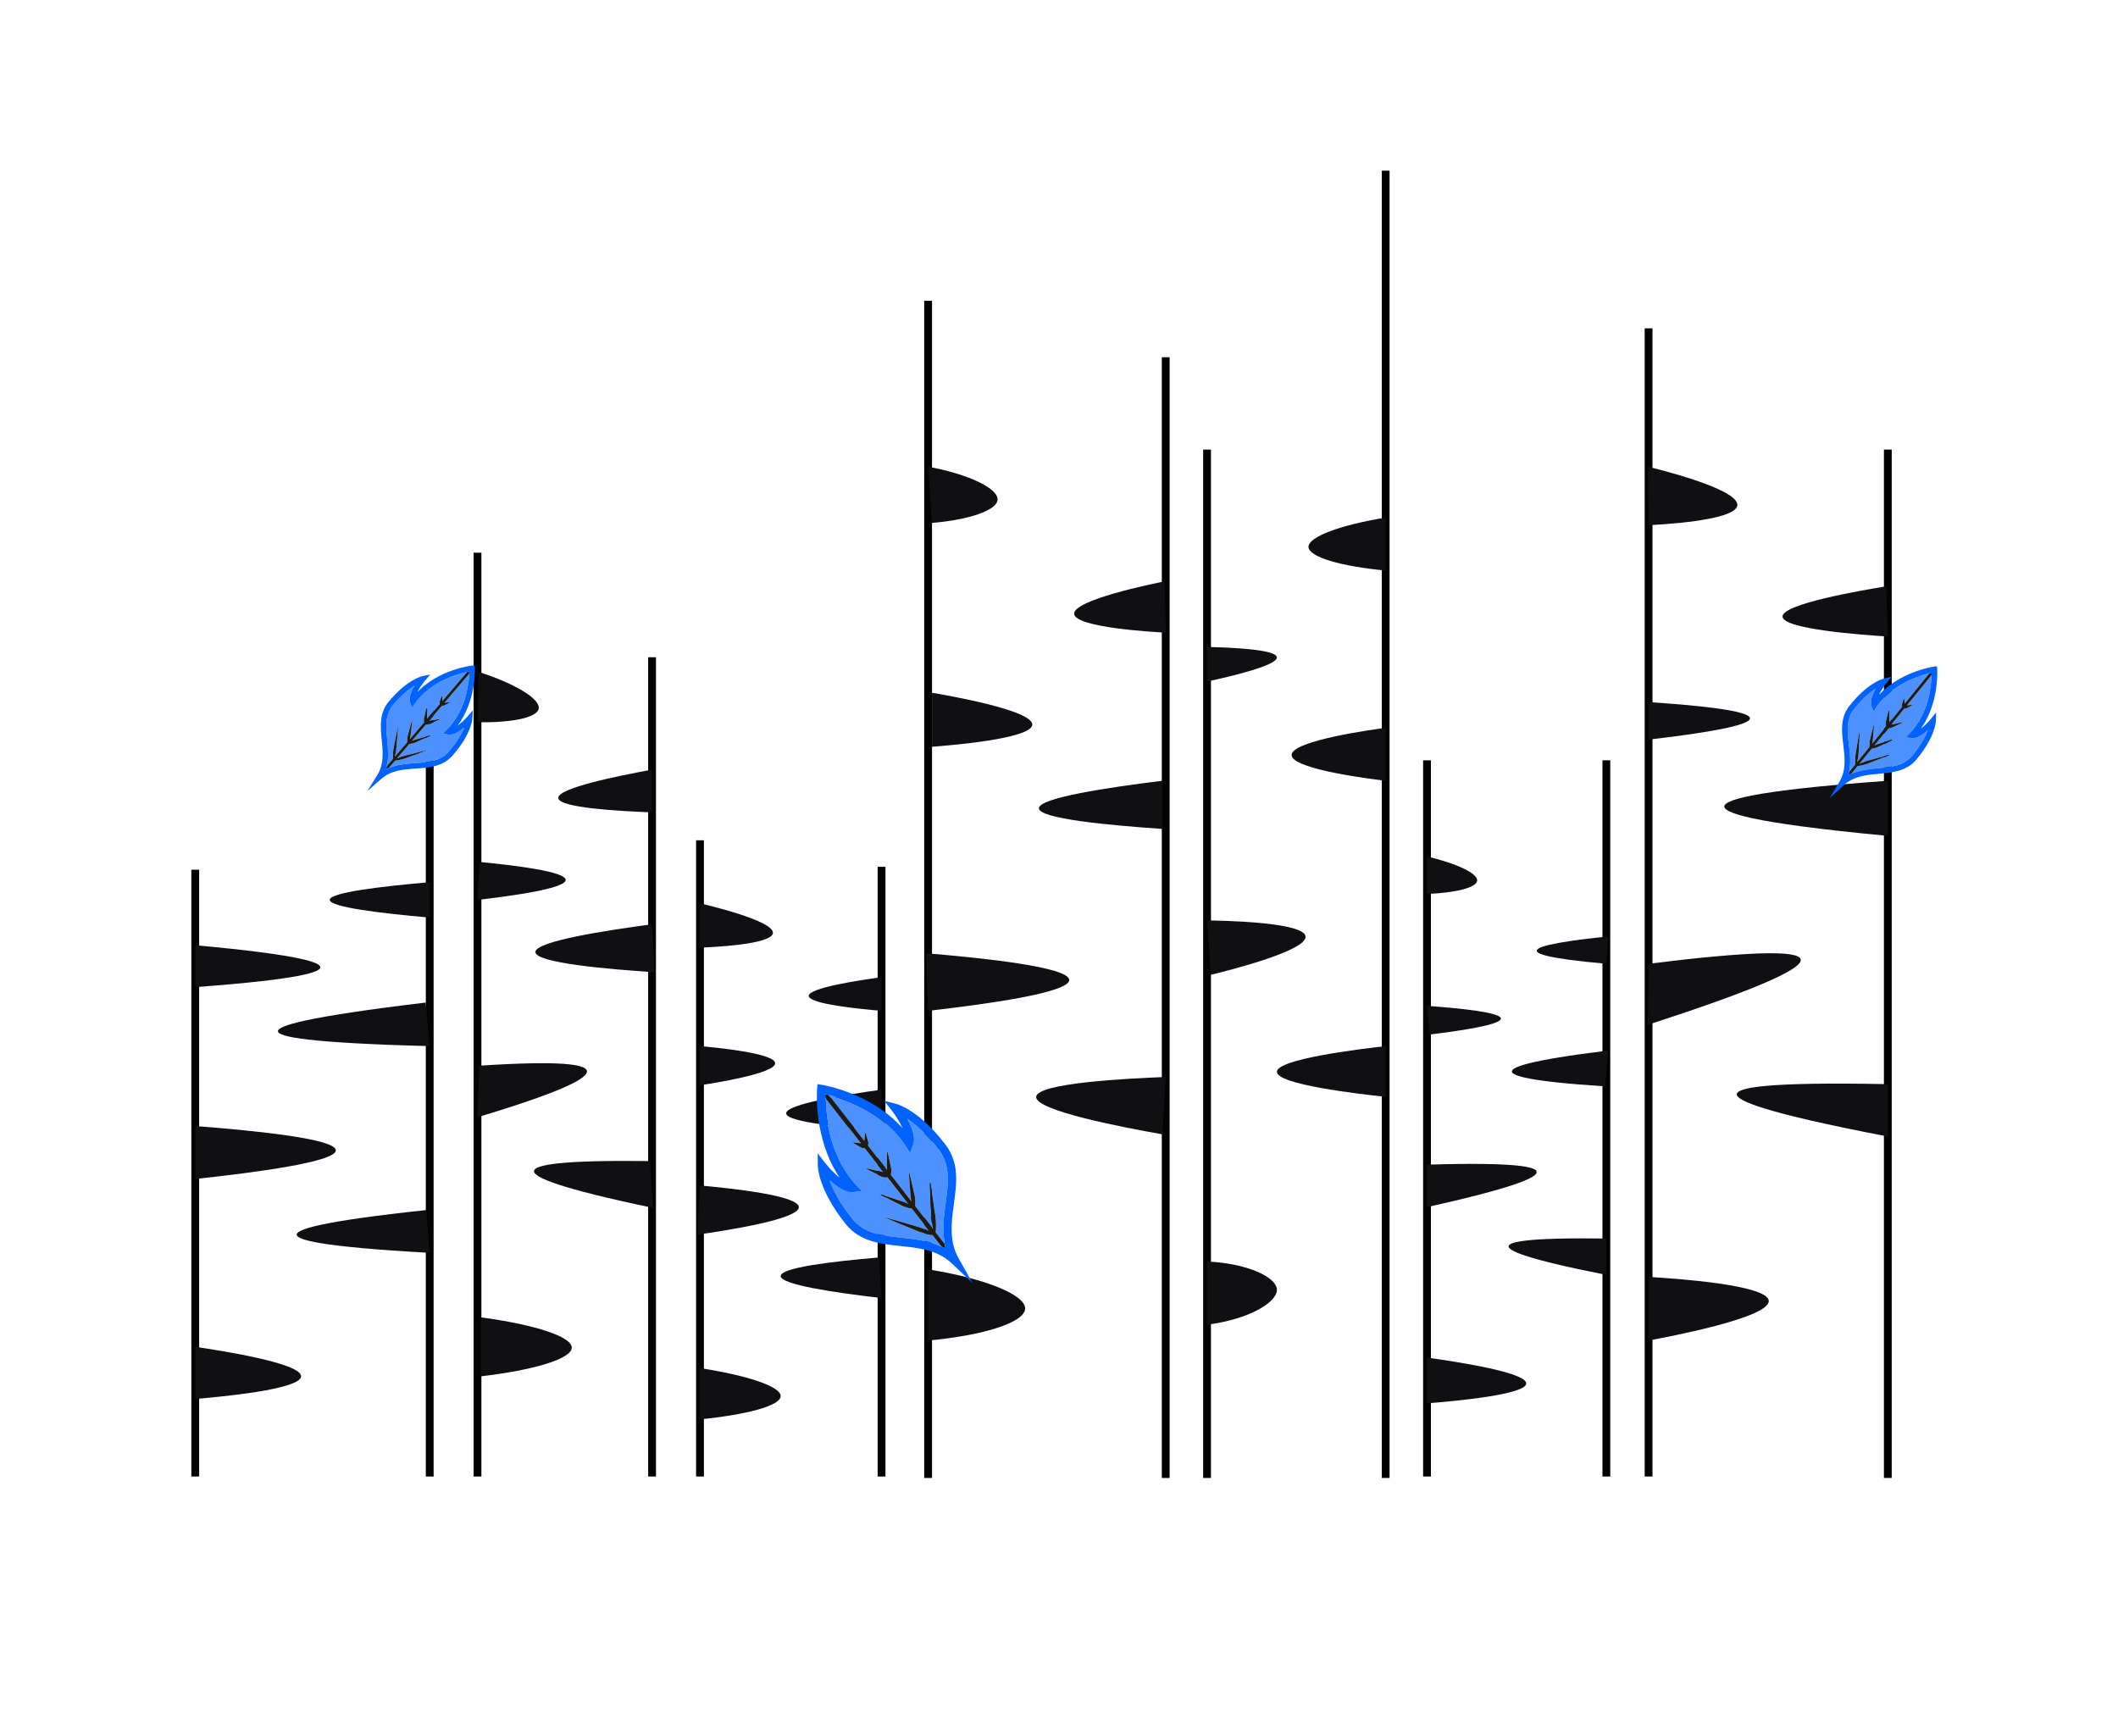 <?xml version="1.0" encoding="UTF-8"?> <svg xmlns="http://www.w3.org/2000/svg" id="_Слой_1" width="303.007mm" height="248.359mm" version="1.1" viewBox="0 0 858.918 704.01"><path d="M79.18,352.674v246.069" fill="none" stroke="#020203" stroke-miterlimit="10" stroke-width="3.167"></path><path d="M174.265,287.396v311.347" fill="none" stroke="#020203" stroke-miterlimit="10" stroke-width="3.167"></path><path d="M193.64,224.13v374.613" fill="none" stroke="#020203" stroke-miterlimit="10" stroke-width="3.167"></path><path d="M264.432,266.522v332.221" fill="none" stroke="#020203" stroke-miterlimit="10" stroke-width="3.167"></path><path d="M283.867,340.751v257.992" fill="none" stroke="#020203" stroke-miterlimit="10" stroke-width="3.167"></path><path d="M357.491,351.502v247.242" fill="none" stroke="#020203" stroke-miterlimit="10" stroke-width="3.167"></path><path d="M376.382,121.966v477.364" fill="none" stroke="#020203" stroke-miterlimit="10" stroke-width="3.167"></path><path d="M472.734,144.859v454.471" fill="none" stroke="#020203" stroke-miterlimit="10" stroke-width="3.167"></path><path d="M489.5,182.312v417.018" fill="#020203" stroke="#020203" stroke-miterlimit="10" stroke-width="3.167"></path><path d="M561.932,69.207v530.123" fill="none" stroke="#020203" stroke-miterlimit="10" stroke-width="3.167"></path><path d="M578.699,308.317v290.426" fill="none" stroke="#020203" stroke-miterlimit="10" stroke-width="3.167"></path><path d="M651.429,308.317v290.426" fill="none" stroke="#020203" stroke-miterlimit="10" stroke-width="3.167"></path><path d="M668.552,133.143v465.6" fill="none" stroke="#020203" stroke-miterlimit="10" stroke-width="3.167"></path><path d="M765.575,182.312v417.018" fill="#020203" stroke="#020203" stroke-miterlimit="10" stroke-width="3.167"></path><path d="M578.698,550.52c11.73,1.632,40.376,5.971,40.24,10.507-.134,4.485-28.334,7.098-40.24,8.048" fill="#101013"></path><path d="M668.552,517.807c10.014.59,48.313,3.11,48.735,9.687.434,6.761-39.373,14.363-48.735,16.096" fill="#101013"></path><path d="M765.575,439.637c-49.724-.99-60.983,1.469-61.254,4.024-.275,2.586,10.472,7.452,61.254,17.214" fill="#101013"></path><path d="M668.254,387.847" fill="#101013"></path><path d="M668.552,390.821c40.274-5.016,60.842-5.61,61.701-1.782.898,4.004-19.769,12.848-61.999,26.529" fill="#101013"></path><path d="M765.575,316.608c-57.807,4.167-66.282,8.131-66.307,10.432-.025,2.304,8.369,6.463,66.307,11.923" fill="#101013"></path><path d="M668.552,284.714c19.919,1.309,41.056,3.416,41.134,6.558.079,3.174-21.359,6.359-41.134,8.644" fill="#101013"></path><path d="M668.254,189.256c2.043.482,36.981,8.872,36.29,15.649-.654,6.415-32.88,7.916-35.992,8.048" fill="#101013"></path><path d="M764.904,237.767c-10.053,1.633-42.285,7.142-42.028,12.296.255,5.119,32.447,7.407,42.699,8.048" fill="#101013"></path><path d="M651.429,502.232c-33.18-.435-39.471,1.488-39.644,3.13-.175,1.659,5.693,4.92,39.644,11.625" fill="#101013"></path><path d="M578.698,489.49c37.985-8.42,44.734-12.348,44.488-14.307-.244-1.934-7.562-4.009-44.488-2.906" fill="#101013"></path><path d="M650.907,440.531c-31.6-2.038-37.731-4.377-37.781-6.036-.05-1.681,6.084-4.451,39.122-8.495" fill="#101013"></path><path d="M579.816,419.517c14.25-1.745,28.896-4.104,28.839-6.483-.059-2.457-15.775-4.12-29.956-5.142" fill="#101013"></path><path d="M651.429,390.821c-24.861-2.196-28.227-4.188-28.236-5.284-.018-2.233,13.89-4.261,29.056-5.812" fill="#101013"></path><path d="M578.698,362.511c11.385-.449,20.037-2.519,20.344-5.365.314-2.922-8.136-6.957-20.344-9.836" fill="#101013"></path><path d="M561.932,209.897c-18.328,2.978-31.452,7.804-31.298,11.923.153,4.084,13.378,7.869,31.298,9.538" fill="#101013"></path><path d="M489.5,276.368c8.862-1.907,28.648-6.466,28.317-9.845-.318-3.246-19.052-3.969-28.317-4.164" fill="#101013"></path><path d="M561.932,316.608c-3.664-.421-38.108-4.495-38.154-10.433-.046-5.955,34.545-10.561,38.154-11.029" fill="#101013"></path><path d="M490.991,395.299c4.811-1.159,39.142-9.558,38.451-15.574-.679-5.909-34.789-6.424-39.942-6.483" fill="#101013"></path><path d="M561.932,444.779c-11.203-1.19-44.094-4.991-44.111-10.134-.017-5.15,32.931-9.172,44.111-10.433" fill="#101013"></path><path d="M489.5,537.182c17.215-2.193,28.596-9.213,28.321-14.307-.271-5.01-11.942-10.567-28.321-11.327" fill="#101013"></path><path d="M376.382,543.59c22.604-2.021,39.134-7.381,39.346-12.892.214-5.561-16.155-12.276-39.346-15.947" fill="#101013"></path><path d="M471.392,459.981c-15.419-2.718-51.582-9.563-51.194-15.202.386-5.615,36.845-7.457,52.535-8.048" fill="#101013"></path><path d="M376.382,409.904c23.176-2.638,57.308-7.319,57.23-12.519-.079-5.243-34.908-8.909-58.124-10.832" fill="#101013"></path><path d="M471.392,336.131c-22.087-1.489-49.959-4.147-50.076-8.346-.118-4.242,28.128-8.481,50.076-11.178" fill="#101013"></path><path d="M377.946,302.822c6.696-.503,40.41-3.183,40.687-8.942.283-5.88-34.442-11.899-40.687-12.958" fill="#101013"></path><path d="M472.734,256.546c-4.916-.258-36.696-2.037-37.11-7.601-.423-5.678,32.041-12.268,36.663-13.19" fill="#101013"></path><path d="M377.946,212.058c14.995-1.248,26.298-5.105,26.603-9.389.318-4.453-11.182-10.257-28.168-13.413" fill="#101013"></path><path d="M283.867,575.558c18.711-1.857,32.594-5.44,32.713-9.389.12-3.974-13.696-8.427-32.713-11.401" fill="#101013"></path><path d="M357.491,526.376c-19.093-2.197-40.966-5.443-40.91-8.942.055-3.374,20.483-5.876,39.8-7.509" fill="#101013"></path><path d="M282.824,500.668c11.819-1.687,41.271-6.263,41.134-11.178-.133-4.756-27.914-7.664-40.091-8.761" fill="#101013"></path><path d="M357.491,458.192c-14.892-.974-38.539-3.03-38.675-6.707-.137-3.726,23.936-7.568,38.675-9.613" fill="#101013"></path><path d="M283.867,440.084c5.2-.784,30.614-4.731,30.478-8.942-.134-4.154-25.065-6.457-30.478-6.93" fill="#101013"></path><path d="M357.491,409.904c-8.526-.714-29.423-2.721-29.509-6.036-.087-3.349,21.098-6.463,29.509-7.601" fill="#101013"></path><path d="M283.867,384.27c3.818-.137,29.101-1.136,29.584-5.887.504-4.955-26.247-11.294-29.584-12.072" fill="#101013"></path><path d="M194.981,558.121c21.266-2.483,36.846-7.061,36.886-11.625.041-4.573-15.514-9.441-36.886-12.296" fill="#101013"></path><path d="M79.18,567.287c10.07-.84,42.753-3.838,42.922-9.166.172-5.396-33.1-10.524-42.922-11.96" fill="#101013"></path><path d="M79.18,478.089c25.884-2.782,57.077-7.034,57.007-11.625-.071-4.565-31.031-7.845-57.007-9.836" fill="#101013"></path><path d="M174.265,508.045c-45.208-2.501-53.901-5.359-53.951-7.377-.05-2.007,8.4-5.264,52.536-9.969" fill="#101013"></path><path d="M174.265,424.212c-49.791-1.278-61.449-3.811-61.552-6.036-.103-2.215,11.163-5.792,59.913-11.625" fill="#101013"></path><path d="M79.18,400.291c44.193-3.266,50.732-6.29,50.747-8.048.015-1.759-6.476-4.901-50.747-8.942" fill="#101013"></path><path d="M174.265,372.094c-19.934-1.744-40.539-4.242-40.538-7.199.002-2.956,20.601-5.432,40.538-7.154" fill="#101013"></path><path d="M193.975,272.418c15.171,4.874,25.215,11.074,24.479,14.978-.7,3.716-11.235,5.713-24.591,5.477" fill="#101013"></path><path d="M264.432,312.099c-13.617,2.486-38.338,7.476-38.041,11.513.288,3.924,24.087,5.298,38.041,5.812" fill="#101013"></path><path d="M194.534,349.545c13.952,1.338,34.839,3.852,34.874,7.266.037,3.504-21.912,6.515-35.769,8.108" fill="#101013"></path><path d="M264.432,374.806c-18.64,2.466-47.464,6.912-47.319,11.29.145,4.404,29.547,6.939,48.288,8.16" fill="#101013"></path><path d="M194.422,432.148c33.19-2.162,43.104-.543,43.593,2.124.509,2.777-8.94,8.133-44.376,18.779" fill="#101013"></path><path d="M263.5,470.823c-35.731-.428-46.664,1.489-46.946,4.024-.291,2.611,10.587,7.079,48.288,14.978" fill="#101013"></path><g><path d="M749.863,313.081l2.549-3.14c-.019-.17-.032-.371-.045-.613-.009-.27-.021-.571-.023-.914-0-.667.029-1.441.118-2.276.102-.817.298-1.685.428-2.569.133-.868.273-1.747.41-2.565.131-.822.268-1.594.388-2.238.22-1.317.391-2.186.391-2.186l.111.017s-.032.881-.102,2.214c-.025.668-.069,1.445-.119,2.279-.048.825-.107,1.715-.169,2.604-.067.882-.074,1.779-.158,2.607-.092.821-.235,1.585-.386,2.24-.038.183-.079.354-.131.517l5.029-6.188c-.003-.073-.015-.156-.021-.244-.002-.198-.019-.414-.01-.651.005-.474.027-1.018.134-1.599.101-.572.303-1.17.435-1.773.146-.604.281-1.218.425-1.776.14-.574.273-1.101.397-1.55.232-.908.395-1.505.395-1.505l.119.025s-.036.624-.121,1.557c-.027.47-.075,1.015-.131,1.589-.05.59-.116,1.208-.185,1.824-.066.618-.075,1.258-.163,1.828-.056.356-.148.69-.238,1.001l5.777-7.103c.002-.024-.002-.038-.01-.065-.03-.131-.056-.29-.072-.445-.029-.335-.055-.716-.005-1.125.052-.392.203-.803.287-1.227.086-.422.171-.848.271-1.236.092-.397.181-.767.258-1.076.153-.637.279-1.048.279-1.048l.111.017s.017.437.018,1.083c-.003.326-0.0.704.003,1.108-.005.412-.021.842-.035,1.269-.016.43.034.875-.013,1.274-.008.054-.012.102-.019.157l5.354-6.588c-.02-.05-.041-.112-.057-.169-.056-.192-.094-.409-.074-.643.034-.222.152-.454.212-.698.071-.238.128-.471.201-.696.066-.228.137-.429.197-.611.118-.356.211-.593.211-.593l.11.019s.048.247.089.624c.023.185.048.406.065.638.015.239.029.479.048.733-.004.048.001.097.006.15l10.002-12.302c-4.565,1.11-15.271,4.55-21.385,13.617l-1.239,1.835-.791-2.107c-.626-1.667-.08-4.029,1.622-7l.085-.142c-2.064,1.326-5.276,3.849-8.854,8.377-3.288,4.145-2.686,9.087-2.038,14.321.442,3.676.839,7.422.06,11.142h0Z" fill="#4d91ff" fill-rule="evenodd"></path><path d="M773.449,286.047c.256-.042.502-.088.732-.108.244-.037.459-.054.644-.076.377-.041.639-.052.639-.052l.034.104s-.208.143-.531.338c-.166.094-.352.202-.562.307-.206.119-.43.227-.645.341-.224.108-.434.275-.649.354-.217.075-.442.086-.643.074-.064-.013-.12-.023-.175-.031l-5.362,6.596c.05-.02.098-.038.154-.054.38-.124.825-.174,1.244-.286.423-.097.847-.21,1.25-.295.394-.09.771-.168,1.09-.232.641-.138,1.077-.215,1.077-.215l.043.11s-.387.203-.973.487c-.298.148-.637.308-1.006.475-.374.177-.77.353-1.159.533-.402.16-.775.397-1.16.529-.384.136-.764.197-1.088.233-.172.021-.331.022-.467.025-.029.007-.048-.004-.068.009l-5.768,7.093c.281-.145.595-.299.932-.436.55-.205,1.167-.344,1.765-.545.589-.191,1.184-.393,1.751-.563.555-.177,1.087-.33,1.542-.459.898-.276,1.511-.443,1.511-.443l.048.101s-.558.3-1.405.713c-.42.211-.906.455-1.435.707-.527.269-1.094.522-1.668.788-.558.259-1.102.577-1.654.805-.541.21-1.075.35-1.542.459-.231.057-.447.096-.647.122-.08.014-.161.024-.241.038l-5.029,6.188c.156-.078.311-.155.486-.243.608-.279,1.325-.58,2.117-.845.801-.259,1.682-.449,2.54-.699.85-.242,1.708-.492,2.522-.71.806-.231,1.573-.427,2.212-.604,1.296-.351,2.168-.568,2.168-.568l.043.11s-.827.344-2.076.844c-.615.25-1.341.545-2.117.845-.781.309-1.614.621-2.442.939-.835.314-1.653.685-2.436.955-.794.267-1.567.459-2.225.599-.324.073-.632.118-.907.171-.227.035-.426.061-.609.085l-2.549,3.14c3.499-1.546,7.276-1.952,10.975-2.293,5.291-.479,10.278-.933,13.671-4.989,3.7-4.446,5.506-8.093,6.384-10.379-.046.035-.096.076-.133.117-2.565,2.277-4.772,3.298-6.547,3.046l-2.244-.317,1.543-1.589c7.64-7.858,8.766-18.966,8.89-23.638l-9.993,12.307c.051-.007.104-.012.147-.021l-0.0 0Z" fill="#4d91ff" fill-rule="evenodd"></path><path d="M772.394,285.19c-.018-.254-.033-.494-.048-.733-.017-.231-.042-.453-.065-.638-.041-.377-.089-.624-.089-.624l-.11-.019s-.093.237-.211.593c-.06.182-.131.383-.197.611-.073.224-.129.458-.201.696-.06.244-.177.476-.212.698-.02.234.018.451.074.643.016.056.037.119.057.169l-5.354,6.588c.008-.054.021-.097.019-.157.047-.399-.003-.844.013-1.274.014-.428.03-.858.035-1.269-.003-.404-.006-.783-.003-1.108-.001-.646-.018-1.083-.018-1.083l-.111-.017s-.126.411-.279,1.048c-.077.309-.166.679-.258,1.076-.1.389-.185.814-.271,1.236-.084.423-.234.835-.287,1.227-.05.409-.033.784.005,1.125.015.156.041.315.072.445.009.027.012.042.01.065l-5.768,7.109c.081-.316.173-.65.229-1.006.088-.57.096-1.211.163-1.828.069-.616.135-1.234.185-1.824.056-.574.094-1.125.131-1.589.085-.934.121-1.557.121-1.557l-.119-.025s-.163.597-.395,1.505c-.124.449-.258.976-.397,1.55-.143.559-.279,1.172-.425,1.776-.132.603-.334,1.202-.435,1.773-.107.581-.129,1.125-.134,1.599-.009.237.007.453.01.651.006.088.019.17.021.244l-5.029,6.188c.051-.163.092-.334.131-.517.151-.654.293-1.419.386-2.24.084-.828.091-1.725.158-2.607.061-.889.121-1.779.169-2.604.05-.834.094-1.611.119-2.279.07-1.332.102-2.214.102-2.214l-.111-.017s-.171.869-.391,2.186c-.12.645-.257,1.416-.388,2.238-.137.818-.277,1.697-.41,2.565-.131.885-.326,1.752-.428,2.569-.088.835-.118,1.609-.118,2.276.002.344.014.644.023.914.013.242.026.443.045.613l-2.549,3.14c-.083.402-.119.804-.235,1.198.371-.191.76-.309,1.129-.477l2.549-3.14c.183-.024.383-.05.609-.085.275-.053.583-.098.907-.171.658-.14,1.431-.332,2.225-.599.783-.27,1.601-.641,2.436-.955.828-.318,1.661-.63,2.442-.939.776-.3,1.502-.595,2.117-.845,1.249-.501,2.076-.844,2.076-.844l-.043-.11s-.872.217-2.168.568c-.639.176-1.406.372-2.212.604-.814.218-1.672.468-2.522.71-.858.25-1.739.44-2.54.699-.792.265-1.509.565-2.117.845-.175.088-.33.166-.486.243l5.029-6.188c.08-.014.161-.025.241-.038.2-.026.416-.065.647-.122.467-.108,1-.248,1.542-.459.552-.229,1.096-.546,1.654-.805.574-.265,1.142-.519,1.668-.788.529-.252,1.015-.495,1.435-.707.847-.412,1.405-.713,1.405-.713l-.048-.101s-.612.168-1.511.443c-.455.128-.986.282-1.542.459-.567.17-1.162.372-1.751.563-.598.201-1.215.341-1.765.545-.338.136-.652.29-.932.436l5.768-7.093c.015-.004.044-.011.068-.009.136-.003.295-.003.467-.025.324-.036.704-.097,1.088-.233.385-.133.759-.369,1.16-.529.389-.18.785-.356,1.159-.533.369-.168.708-.328,1.006-.475.585-.283.973-.487.973-.487l-.043-.11s-.436.077-1.077.215c-.319.064-.696.142-1.09.232-.403.085-.827.197-1.25.295-.42.112-.864.162-1.244.286-.056.016-.104.034-.154.054l5.362-6.596c.054.008.111.017.175.031.202.012.426.001.643-.074.216-.079.425-.246.649-.354.215-.114.439-.222.645-.341.209-.105.397-.213.562-.307.323-.195.531-.338.531-.338l-.034-.104s-.262.011-.639.052c-.185.022-.401.039-.644.076-.23.02-.476.066-.732.108-.043.009-.096.014-.147.021l9.993-12.307c.011-.324.027-.691.032-.944-.247.048-.61.144-.925.222l-10.002,12.302c-.005-.053-.01-.103-.006-.15v-0Z" fill="#1e1d15" fill-rule="evenodd"></path><path d="M751.84,287.618c3.578-4.528,6.781-7.057,8.854-8.377l-.085.142c-1.702,2.971-2.248,5.332-1.622,7l.791,2.107,1.239-1.835c6.114-9.066,16.811-12.512,21.385-13.617.315-.078.678-.174.925-.222-.005.252-.021.62-.032.944-.124,4.673-1.249,15.78-8.89,23.638l-1.543,1.589,2.244.317c1.775.252,3.982-.769,6.547-3.046.037-.04.087-.082.123-.122-.869,2.291-2.675,5.938-6.375,10.384-3.393,4.056-8.389,4.505-13.671,4.989-3.699.341-7.476.747-10.975,2.293-.369.168-.767.28-1.129.477.116-.395.152-.797.235-1.198.779-3.72.382-7.466-.06-11.142-.648-5.234-1.25-10.176,2.029-14.326l.009.005h0ZM747.523,302.162c.612,4.972,1.248,10.102-1.534,14.783l-3.941,6.663,5.721-5.236c4.02-3.679,9.209-4.148,14.223-4.611,5.515-.503,11.208-1.018,15.184-5.783,7.645-9.155,7.884-15.416,7.895-15.678l.082-3.37-2.128,2.602c-1.047,1.293-2.559,2.816-4.044,3.946,7.422-10.483,6.642-23.483,6.605-24.088l-.088-1.247-1.247.187c-.608.083-13.568,2.069-22.317,11.484.8-1.675,1.981-3.47,3.038-4.76l2.108-2.615-3.3.79c-.257.064-6.353,1.616-13.758,10.978-3.853,4.861-3.159,10.504-2.498,15.954l-0.0 0Z" fill="#0062ff" fill-rule="evenodd"></path></g><g><path d="M381.805,505.526l-3.697-4.736c-.253-.029-.548-.078-.903-.139-.394-.077-.833-.16-1.331-.272-.966-.222-2.076-.523-3.256-.929-1.149-.421-2.34-.992-3.576-1.476-1.212-.481-2.437-.976-3.576-1.448-1.147-.463-2.218-.918-3.111-1.307-1.833-.757-3.035-1.294-3.035-1.294l.062-.155s1.265.34,3.171.885c.958.258,2.069.582,3.259.931,1.178.344,2.447.727,3.713,1.112,1.255.391,2.55.7,3.721,1.097,1.157.407,2.217.868,3.113,1.304.252.116.486.233.705.361l-7.282-9.342c-.107-.021-.231-.03-.36-.05-.287-.062-.605-.11-.946-.203-.685-.165-1.465-.379-2.271-.727-.794-.337-1.593-.828-2.422-1.221-.826-.412-1.669-.813-2.43-1.206-.784-.393-1.503-.762-2.111-1.091-1.237-.638-2.046-1.073-2.046-1.073l.076-.164s.891.26,2.214.694c.671.196,1.444.446,2.256.719.838.269,1.71.571,2.579.876.872.302,1.796.527,2.592.845.497.199.95.444,1.369.678l-8.358-10.729c-.034-.011-.056-.01-.098-.007-.199 0-.438-.015-.668-.045-.495-.07-1.055-.159-1.63-.367-.55-.206-1.095-.562-1.68-.824-.582-.265-1.17-.53-1.7-.804-.543-.266-1.05-.518-1.471-.732-.871-.434-1.424-.753-1.424-.753l.062-.155s.639.121,1.574.335c.47.113,1.019.235,1.605.365.594.144,1.212.31,1.826.474.617.166,1.278.242,1.839.443.076.029.144.051.22.08l-7.752-9.945c-.078.013-.177.022-.263.027-.297.016-.623-0-.956-.107-.31-.123-.607-.371-.94-.539-.32-.182-.64-.343-.94-.522-.309-.171-.575-.341-.819-.488-.476-.289-.788-.503-.788-.503l.065-.152s.373.013.933.079c.275.029.604.066.945.118.351.058.703.117,1.077.175.068.021.141.031.22.041l-14.476-18.576c.086,6.977,1.499,23.621,12.586,35.492l2.243,2.405-3.314.444c-2.622.351-5.858-1.226-9.592-4.68l-.177-.171c1.231,3.429,3.814,8.919,9.177,15.607,4.905,6.14,12.259,6.915,20.051,7.721,5.469.585,11.023,1.258,16.149,3.625v-0Z" fill="#4d91ff" fill-rule="evenodd"></path><path d="M350.53,462.377c.024-.385.04-.755.088-1.095.027-.365.075-.683.104-.958.066-.559.138-.942.138-.942l.162-.014s.138.348.312.881c.08.271.175.578.257.916.104.338.186.698.279,1.047.082.36.254.719.296,1.058.037.339-.022.668-.107.956-.041.088-.073.167-.103.243l7.761,9.96c-.013-.078-.022-.154-.027-.241-.052-.591.023-1.252.001-1.896 0-.645-.022-1.296-.01-1.907.001-.6.014-1.173.028-1.655.014-.974.048-1.631.048-1.631l.174-.025s.165.628.38,1.57c.115.481.234,1.025.353,1.615.131.601.254,1.233.385,1.856.098.635.316,1.254.38,1.856.069.602.031,1.172-.025,1.652-.026.256-.079.487-.12.684.001.045-.021.068-.009.101l8.346,10.712c-.117-.455-.235-.961-.32-1.495-.113-.865-.11-1.805-.201-2.737-.08-.916-.175-1.845-.232-2.723-.071-.863-.116-1.684-.15-2.385-.1-1.392-.138-2.334-.138-2.334l.162-.036s.248.907.564,2.271c.166.679.356,1.464.545,2.313.214.852.392,1.758.585,2.677.189.894.468,1.787.615,2.663.124.854.149,1.672.15,2.385.006.353-.011.679-.039.977-.006.121-.018.241-.025.362l7.282,9.342c-.06-.251-.121-.503-.19-.785-.202-.973-.398-2.111-.517-3.346-.108-1.246-.089-2.585-.165-3.91-.067-1.312-.143-2.637-.187-3.887-.066-1.244-.095-2.419-.137-3.403-.076-1.993-.099-3.328-.099-3.328l.173-.025s.222,1.312.53,3.287c.157.974.342,2.123.517,3.346.187,1.234.361,2.544.546,3.848.177,1.313.441,2.621.571,3.844.122,1.238.142,2.421.126,3.42-.003.494-.04.954-.055,1.37-.025.34-.054.638-.08.91l3.697,4.736c-1.072-5.581-.402-11.182.337-16.651,1.069-7.819,2.073-15.188-2.668-21.452-5.203-6.836-9.88-10.666-12.896-12.699.035.078.079.164.125.231,2.441,4.471,3.183,8.007,2.228,10.492l-1.206,3.143-1.786-2.763c-8.829-13.677-24.533-19.007-31.256-20.743l14.487,18.565c.007-.076.017-.154.019-.219h0Z" fill="#4d91ff" fill-rule="evenodd"></path><path d="M348.938,463.619c-.374-.058-.726-.117-1.077-.175-.34-.053-.669-.09-.945-.118-.559-.066-.933-.079-.933-.079l-.065.152s.312.213.788.503c.244.147.51.317.819.488.3.18.62.34.94.522.334.168.63.416.94.539.333.107.659.123.956.107.087-.004.185-.014.263-.027l7.752,9.945c-.076-.029-.133-.062-.22-.08-.562-.201-1.222-.276-1.839-.443-.614-.163-1.232-.33-1.826-.474-.586-.13-1.135-.253-1.605-.365-.935-.214-1.574-.335-1.574-.335l-.062.155s.552.319,1.424.753c.422.214.928.467,1.471.732.529.274,1.117.539,1.7.804.585.262,1.13.618,1.68.824.576.209,1.125.309,1.63.367.231.03.469.045.668.045.042-.004.064-.004.098.007l8.369,10.717c-.43-.223-.883-.467-1.38-.666-.796-.317-1.72-.543-2.592-.845-.869-.305-1.741-.607-2.579-.876-.812-.272-1.596-.511-2.256-.719-1.323-.435-2.214-.694-2.214-.694l-.076.164s.81.435,2.046,1.073c.609.329,1.327.698,2.111,1.091.761.394,1.604.794,2.43,1.206.829.393,1.628.884,2.422,1.221.805.348,1.586.562,2.271.727.341.092.659.14.946.203.129.02.253.029.36.05l7.282,9.342c-.218-.128-.453-.245-.705-.361-.896-.436-1.956-.898-3.113-1.304-1.171-.398-2.466-.707-3.721-1.097-1.266-.385-2.535-.767-3.713-1.112-1.19-.35-2.301-.673-3.259-.931-1.905-.545-3.171-.885-3.171-.885l-.062.155s1.201.538,3.035,1.294c.893.389,1.964.844,3.111,1.307,1.139.471,2.364.967,3.576,1.448,1.237.484,2.428,1.055,3.576,1.476,1.18.406,2.29.707,3.256.929.498.112.937.194,1.331.272.354.061.65.11.903.139l3.697,4.736c.554.254,1.124.441,1.656.74-.153-.601-.194-1.203-.314-1.793l-3.697-4.736c.026-.273.055-.571.08-.91.015-.415.052-.876.055-1.37.016-.999-.004-2.182-.126-3.42-.13-1.224-.394-2.532-.571-3.844-.185-1.304-.359-2.614-.546-3.848-.175-1.223-.36-2.372-.517-3.346-.309-1.975-.53-3.287-.53-3.287l-.173.025s.023,1.335.099,3.328c.042.984.071,2.159.137,3.403.044,1.25.12,2.576.187,3.887.076,1.325.057,2.664.165,3.91.119,1.235.316,2.373.517,3.346.069.282.13.533.19.785l-7.282-9.342c.006-.121.018-.242.025-.362.028-.298.045-.624.039-.977-.001-.713-.026-1.531-.15-2.385-.147-.875-.426-1.768-.615-2.663-.193-.92-.371-1.825-.585-2.677-.189-.85-.379-1.634-.545-2.313-.315-1.363-.564-2.271-.564-2.271l-.162.036s.039.942.138,2.334c.034.701.079,1.522.15,2.385.057.877.152,1.807.232,2.723.092.932.088,1.872.201,2.737.085.534.203,1.04.32,1.495l-8.346-10.712c-0-.022-.001-.067.009-.101.042-.197.094-.428.12-.684.056-.481.094-1.051.025-1.652-.064-.602-.282-1.221-.38-1.856-.131-.623-.254-1.255-.385-1.856-.119-.59-.238-1.135-.353-1.615-.215-.942-.38-1.57-.38-1.57l-.174.025s-.033.657-.048,1.631c-.014.483-.027,1.055-.028,1.655-.012.612.011,1.262.01,1.907.022.645-.053,1.305-.001,1.896.004.087.014.163.027.241l-7.761-9.96c.03-.076.062-.155.103-.243.085-.288.144-.617.107-.956-.042-.339-.214-.698-.296-1.058-.093-.349-.175-.71-.279-1.047-.082-.338-.177-.645-.257-.916-.175-.533-.312-.881-.312-.881l-.162.014s-.072.383-.138.942c-.029.275-.077.593-.104.958-.048.34-.064.711-.088,1.095-.002.065-.011.143-.019.219l-14.487-18.565c-.465-.124-.992-.269-1.355-.361-.013.373.005.931.013,1.413l14.476,18.576c-.079-.01-.152-.02-.22-.041v-0Z" fill="#1e1d15" fill-rule="evenodd"></path><path d="M345.605,494.18c-5.363-6.688-7.956-12.166-9.177-15.607l.177.171c3.734,3.453,6.97,5.03,9.592,4.68l3.314-.444-2.243-2.405c-11.087-11.871-12.511-28.503-12.586-35.492-.008-.482-.026-1.04-.013-1.413.363.092.89.237,1.355.361,6.723,1.736,22.427,7.066,31.256,20.743l1.786,2.763,1.206-3.143c.956-2.485.214-6.021-2.228-10.492-.046-.067-.09-.153-.136-.219,3.027,2.021,7.705,5.851,12.908,12.687,4.741,6.263,3.726,13.644,2.668,21.452-.739,5.469-1.409,11.07-.337,16.651.119.59.15,1.204.314,1.793-.532-.299-1.102-.486-1.656-.74-5.126-2.366-10.68-3.04-16.149-3.625-7.792-.806-15.146-1.58-20.062-7.709l.011-.011-0.0 0ZM365.22,505.274c7.402.771,15.039,1.56,20.888,7.145l8.332,7.924-5.673-10.026c-3.986-7.045-2.937-14.712-1.936-22.124,1.109-8.151,2.26-16.563-3.313-23.907-10.705-14.116-19.689-16.549-20.064-16.651l-4.851-1.241,3.058,3.947c1.523,1.946,3.224,4.643,4.364,7.168-12.701-14.236-31.78-17.438-32.669-17.585l-1.834-.288-.145,1.868c-.083.907-1.525,20.329,9.189,36.131-2.158-1.716-4.363-4.023-5.878-5.983l-3.083-3.922.044,5.04c.007.393.223,9.735,11.307,23.573,5.753,7.197,14.152,8.071,22.262,8.931v-0Z" fill="#0062ff" fill-rule="evenodd"></path></g><g><path d="M156.828,310.707l2.554-2.997c-.014-.166-.022-.362-.03-.598-.002-.263-.007-.556-.001-.89.015-.649.062-1.402.168-2.213.119-.793.329-1.633.477-2.49.149-.841.306-1.694.459-2.486.146-.797.298-1.545.43-2.169.244-1.277.431-2.119.431-2.119l.108.019s-.052.857-.151,2.152c-.04.649-.101,1.405-.169,2.215-.066.802-.144,1.667-.225,2.53-.086.857-.113,1.73-.215,2.534-.109.796-.266,1.538-.427,2.171-.042.177-.086.343-.139.5l5.039-5.905c-.001-.071-.011-.152-.015-.238.002-.193-.009-.403.005-.634.016-.461.05-.991.168-1.554.112-.554.322-1.132.465-1.716.156-.585.302-1.179.455-1.719.149-.555.292-1.065.423-1.499.247-.878.419-1.455.419-1.455l.115.027s-.049.606-.154,1.513c-.038.457-.097.986-.164,1.543-.062.573-.141,1.173-.223,1.771-.079.599-.102,1.222-.201,1.775-.062.345-.16.668-.255.968l5.788-6.778c.002-.023-.001-.037-.009-.064-.026-.128-.048-.283-.059-.435-.02-.327-.037-.698.021-1.095.06-.381.217-.777.308-1.187.093-.409.186-.821.292-1.197.099-.384.194-.742.276-1.041.164-.617.296-1.013.296-1.013l.108.019s.006.426-.008,1.055c-.01.317-.017.685-.023,1.079-.014.401-.04.819-.064,1.235-.025.418.013.852-.042,1.239-.009.053-.014.099-.023.152l5.365-6.287c-.018-.049-.038-.11-.052-.166-.05-.189-.082-.4-.057-.628.038-.216.158-.438.222-.675.075-.23.136-.456.212-.672.069-.221.143-.414.205-.59.123-.344.219-.572.219-.572l.106.022s.041.241.072.609c.018.181.037.397.048.622.009.233.018.467.029.715-.005.046-.002.095.002.146l10.021-11.739c-4.468.974-14.968,4.072-21.131,12.753l-1.249,1.757-.721-2.069c-.57-1.637.016-3.923,1.742-6.775l.086-.136c-2.04,1.242-5.224,3.623-8.812,7.946-3.297,3.957-2.826,8.781-2.317,13.89.344,3.588.643,7.243-.201,10.846h0Z" fill="#4d91ff" fill-rule="evenodd"></path><path d="M180.414,284.946c.25-.035.49-.073.715-.088.238-.03.448-.042.629-.059.368-.031.623-.035.623-.035l.03.102s-.205.134-.524.317c-.163.087-.348.189-.554.286-.203.111-.424.211-.636.317-.221.1-.428.258-.64.329-.213.068-.432.074-.628.057-.062-.015-.117-.025-.169-.034l-5.373,6.294c.049-.018.096-.035.151-.049.373-.111.807-.15,1.218-.249.414-.085.829-.185,1.223-.258.386-.078.755-.146,1.067-.2.627-.119,1.053-.184,1.053-.184l.039.108s-.382.189-.958.451c-.293.137-.628.285-.991.439-.369.163-.758.325-1.141.492-.395.146-.763.368-1.142.488-.377.123-.748.174-1.064.201-.168.017-.323.014-.455.013-.029.006-.046-.005-.066.007l-5.779,6.769c.277-.135.586-.278.918-.402.54-.186,1.144-.308,1.731-.49.577-.172,1.162-.355,1.717-.507.545-.159,1.066-.296,1.511-.41.881-.247,1.48-.396,1.48-.396l.045.099s-.55.279-1.384.661c-.414.196-.893.421-1.413.654-.519.249-1.077.483-1.642.728-.549.239-1.086.536-1.629.745-.532.192-1.054.316-1.511.41-.226.05-.437.083-.632.103-.078.012-.157.02-.236.032l-5.039,5.905c.153-.072.307-.144.479-.225.598-.258,1.303-.533,2.08-.773.786-.234,1.648-.398,2.489-.621.833-.216,1.674-.439,2.471-.632.79-.206,1.541-.379,2.167-.536,1.27-.311,2.124-.502,2.124-.502l.039.108s-.813.315-2.04.773c-.604.229-1.318.499-2.08.773-.768.282-1.586.567-2.398.857-.82.286-1.625.628-2.393.873-.779.241-1.536.41-2.179.531-.317.063-.618.1-.887.145-.222.029-.416.05-.595.069l-2.554,2.997c3.442-1.423,7.127-1.73,10.735-1.976,5.161-.343,10.024-.668,13.422-4.537,3.704-4.24,5.548-7.748,6.455-9.952-.045.033-.095.072-.132.11-2.549,2.156-4.722,3.098-6.443,2.811l-2.176-.36,1.539-1.511c7.619-7.469,8.973-18.254,9.203-22.798l-10.012,11.745c.05-.005.102-.009.143-.017v0Z" fill="#4d91ff" fill-rule="evenodd"></path><path d="M179.407,284.088c-.012-.248-.021-.481-.029-.715-.011-.226-.031-.441-.048-.622-.031-.368-.072-.609-.072-.609l-.106-.022s-.096.229-.219.572c-.062.176-.136.369-.205.59-.076.217-.137.443-.212.672-.064.236-.184.459-.222.675-.025.228.007.439.057.628.014.055.034.117.052.166l-5.365,6.287c.009-.053.022-.093.023-.152.055-.387.017-.821.042-1.239.024-.416.049-.834.064-1.235.006-.393.013-.762.023-1.079.014-.628.008-1.055.008-1.055l-.108-.019s-.132.397-.296,1.013c-.082.299-.177.657-.276,1.041-.106.376-.199.788-.292,1.197-.091.41-.248.807-.308,1.187-.058.397-.05.763-.021,1.095.011.152.033.307.059.435.008.026.011.041.009.064l-5.779,6.784c.086-.305.184-.629.246-.974.099-.553.122-1.176.201-1.775.081-.598.161-1.198.223-1.771.068-.557.118-1.092.164-1.543.105-.907.154-1.513.154-1.513l-.115-.027s-.173.577-.419,1.455c-.131.434-.273.944-.423,1.499-.152.54-.299,1.134-.455,1.719-.143.584-.353,1.162-.465,1.716-.117.563-.152,1.092-.168,1.554-.014.231-.003.441-.005.634.004.086.014.166.015.238l-5.039,5.905c.053-.157.098-.323.139-.5.162-.633.319-1.374.427-2.171.101-.804.129-1.677.215-2.534.081-.864.159-1.728.225-2.53.068-.81.129-1.566.169-2.215.099-1.295.151-2.152.151-2.152l-.108-.019s-.187.842-.431,2.119c-.132.625-.283,1.372-.43,2.169-.153.793-.309,1.645-.459,2.486-.148.858-.358,1.698-.477,2.49-.105.811-.152,1.563-.168,2.213-.006.335-.001.627.001.89.007.236.015.432.03.598l-2.554,2.997c-.09.389-.135.78-.257,1.161.365-.177.747-.283,1.11-.438l2.554-2.997c.178-.019.373-.04.595-.069.269-.045.569-.082.887-.145.644-.121,1.401-.29,2.179-.531.768-.245,1.574-.586,2.393-.873.813-.29,1.631-.575,2.398-.857.762-.273,1.476-.544,2.08-.773,1.227-.458,2.04-.773,2.04-.773l-.039-.108s-.854.191-2.124.502c-.626.157-1.377.33-2.167.536-.797.193-1.638.416-2.471.632-.841.223-1.703.387-2.489.621-.777.239-1.482.515-2.08.773-.172.082-.325.153-.479.225l5.039-5.905c.078-.012.158-.02.236-.032.195-.021.406-.053.632-.103.457-.094.98-.218,1.511-.41.543-.209,1.079-.506,1.629-.745.565-.245,1.123-.478,1.642-.728.521-.233 1-.458,1.413-.654.834-.382,1.384-.661,1.384-.661l-.045-.099s-.6.149-1.48.396c-.445.114-.967.251-1.511.41-.556.152-1.14.335-1.717.507-.587.182-1.19.303-1.731.49-.332.125-.641.267-.918.402l5.779-6.769c.014-.003.043-.009.066-.007.132.001.287.004.455-.013.316-.027.687-.078,1.064-.201.378-.12.747-.342,1.142-.488.383-.166.772-.329,1.141-.492.363-.154.697-.302.991-.439.576-.262.958-.451.958-.451l-.039-.108s-.426.065-1.053.184c-.312.054-.681.122-1.067.2-.394.073-.809.173-1.223.258-.411.099-.845.138-1.218.249-.055.014-.102.03-.151.049l5.373-6.294c.053.009.108.019.169.034.196.017.415.011.628-.057.212-.072.42-.229.64-.329.212-.106.432-.206.636-.317.206-.097.391-.198.554-.286.319-.182.524-.317.524-.317l-.03-.102s-.255.004-.623.035c-.181.018-.391.029-.629.059-.225.014-.465.053-.715.088-.042.007-.093.011-.143.017l10.012-11.745c.018-.315.042-.672.053-.918-.241.041-.597.126-.906.194l-10.021,11.739c-.004-.052-.007-.1-.002-.146h-0Z" fill="#1e1d15" fill-rule="evenodd"></path><path d="M159.347,285.971c3.588-4.324,6.764-6.71,8.812-7.946l-.086.136c-1.726,2.852-2.312,5.137-1.742,6.775l.721,2.069,1.249-1.757c6.162-8.681,16.653-11.785,21.131-12.753.309-.069.664-.154.906-.194-.011.245-.035.603-.053.918-.23,4.545-1.584,15.329-9.203,22.798l-1.539,1.511,2.176.36c1.721.287,3.894-.655,6.443-2.811.037-.038.086-.078.123-.116-.899,2.21-2.742,5.717-6.447,9.957-3.397,3.869-8.27,4.189-13.422,4.537-3.608.245-7.293.553-10.735,1.976-.363.154-.753.255-1.11.438.122-.381.167-.772.257-1.161.845-3.603.546-7.257.201-10.846-.508-5.109-.979-9.932,2.308-13.895l.009.006-0-0ZM154.806,300.026c.48,4.854.979,9.861-1.838,14.352l-3.991,6.393,5.69-4.962c3.999-3.487,9.059-3.822,13.949-4.156,5.379-.361,10.932-.729,14.913-5.274,7.654-8.731,8.033-14.82,8.05-15.074l.158-3.278-2.132,2.483c-1.049,1.234-2.557,2.681-4.027,3.746,7.468-10.029,7.012-22.7,6.99-23.29l-.056-1.215-1.218.153c-.594.066-13.253,1.697-21.988,10.656.818-1.612,2.009-3.331,3.068-4.562l2.112-2.495-3.23.692c-.251.056-6.221,1.425-13.646,10.363-3.864,4.641-3.319,10.149-2.803,15.469h0Z" fill="#0062ff" fill-rule="evenodd"></path></g></svg> 